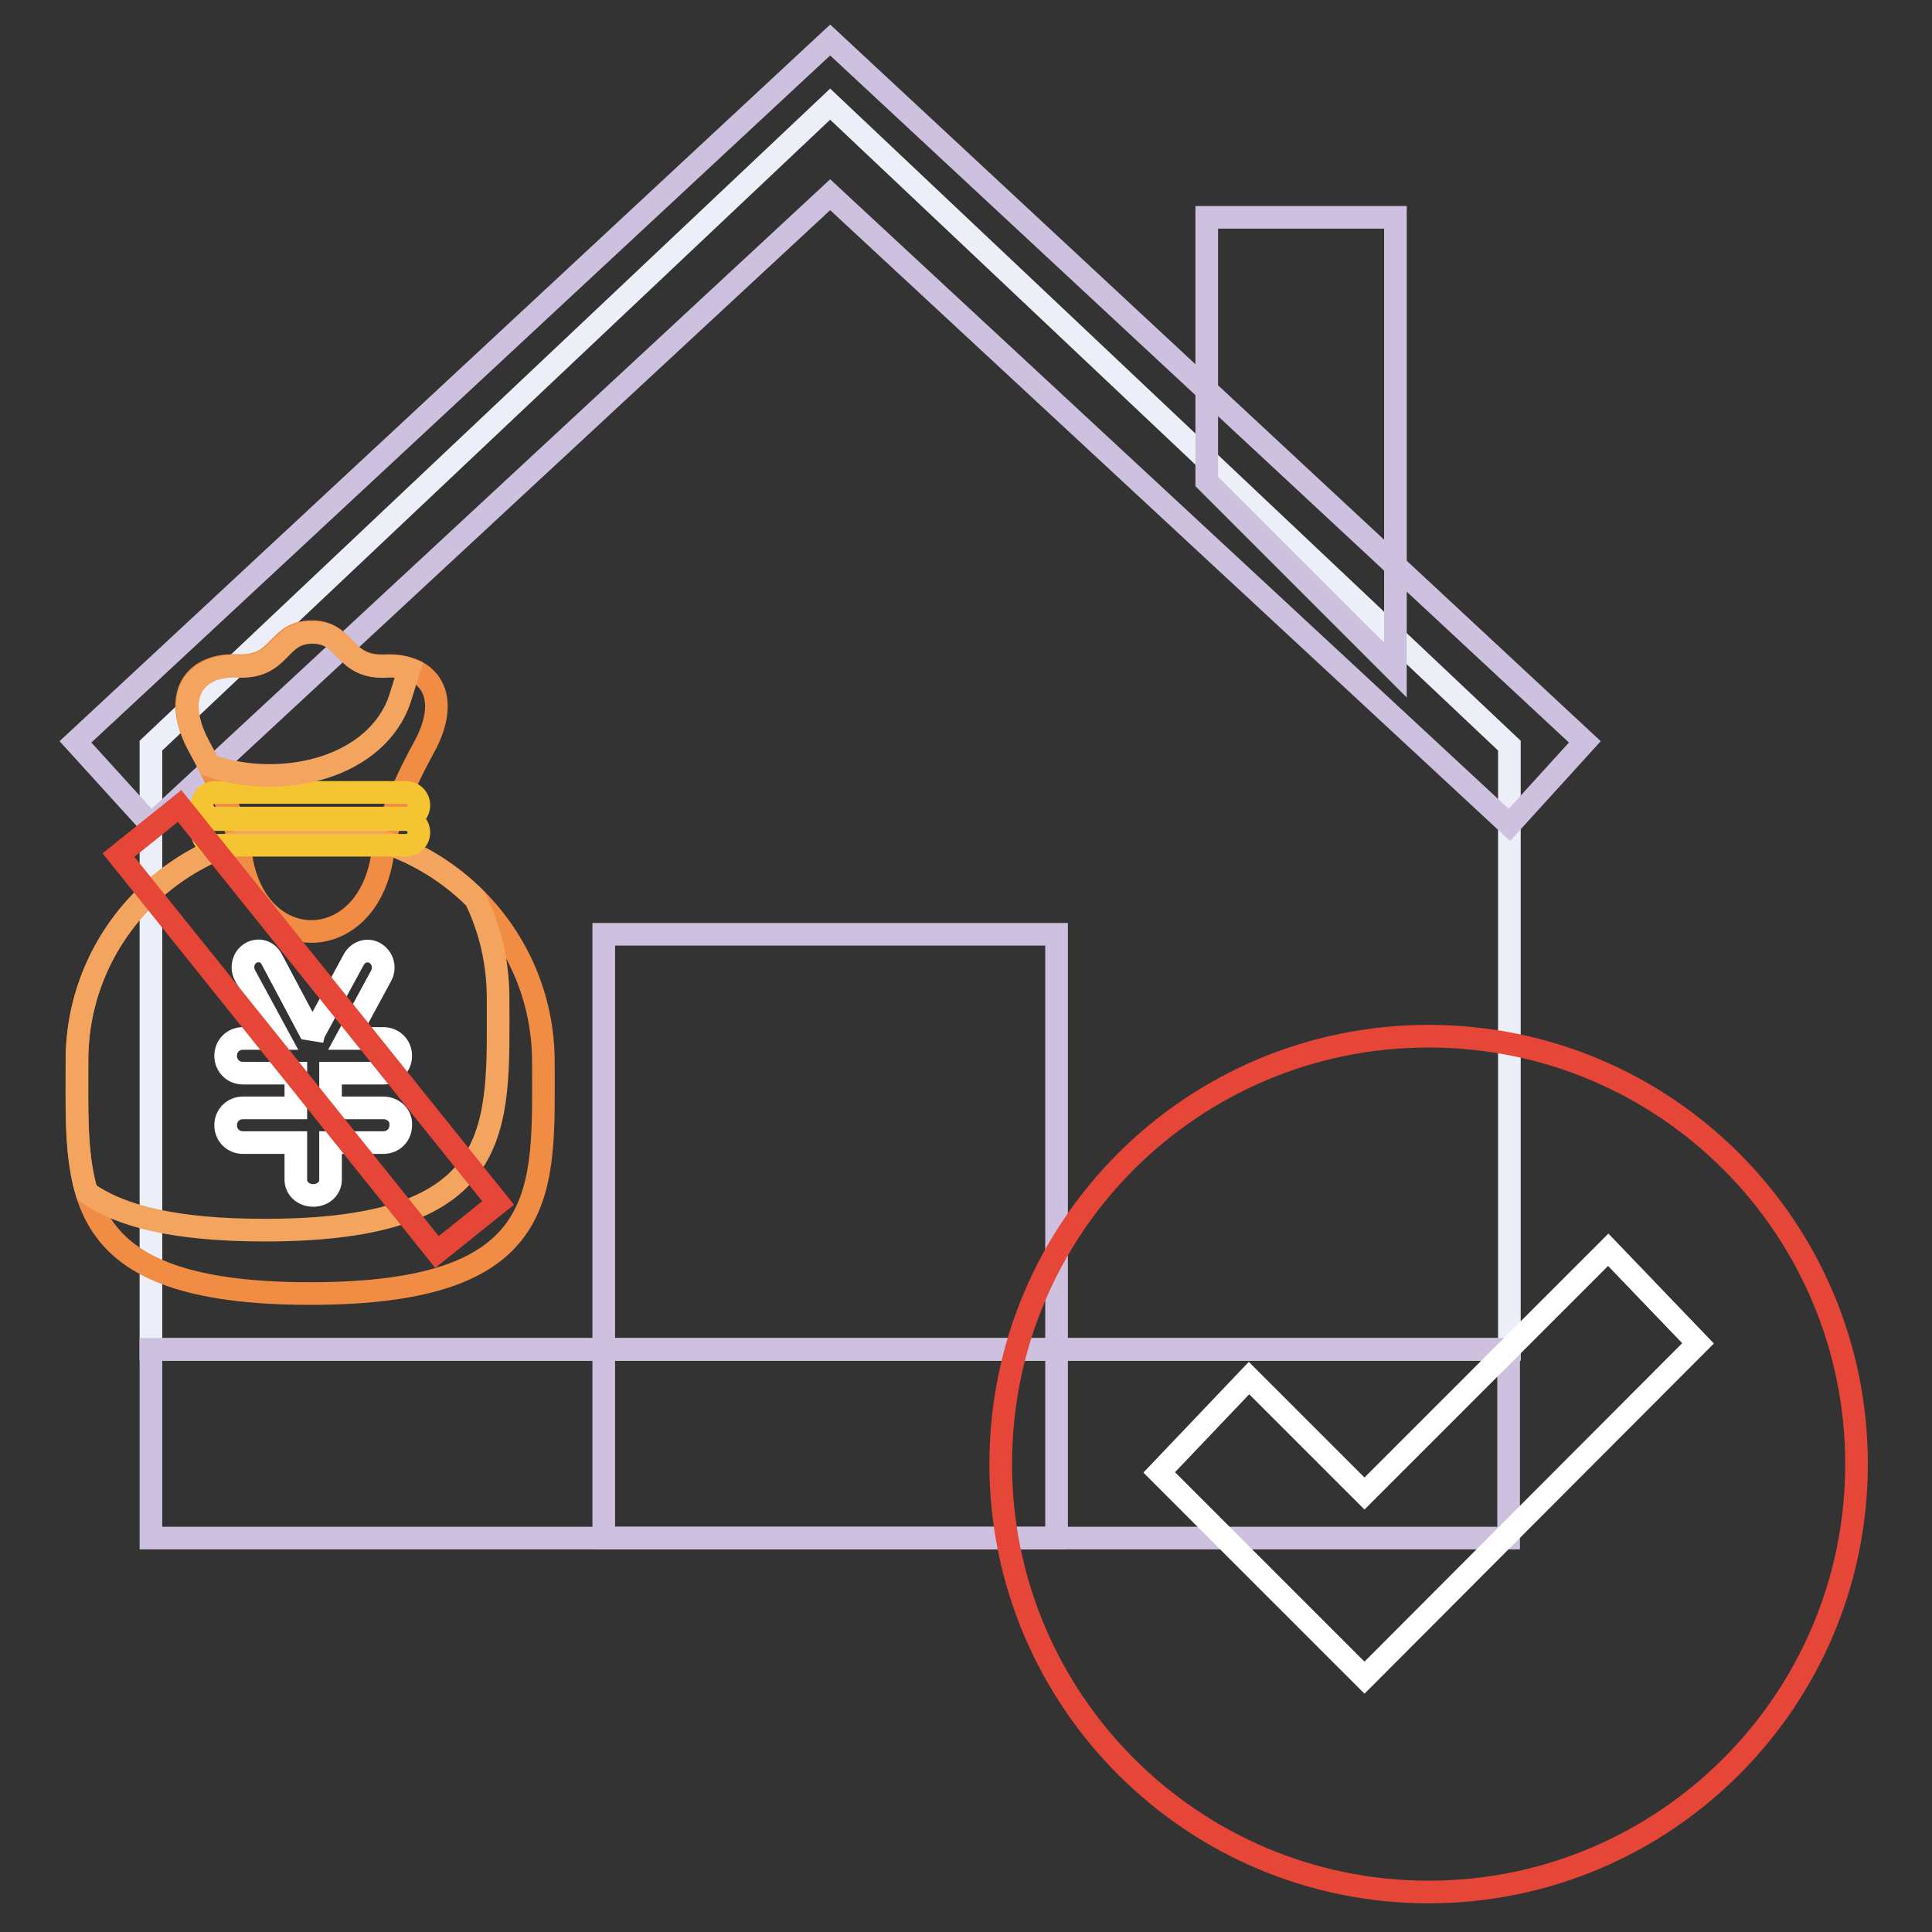 <?xml version="1.0" encoding="utf-8"?>
<!-- Svg Vector Icons : http://www.onlinewebfonts.com/icon -->
<!DOCTYPE svg PUBLIC "-//W3C//DTD SVG 1.1//EN" "http://www.w3.org/Graphics/SVG/1.1/DTD/svg11.dtd">
<svg version="1.1" xmlns="http://www.w3.org/2000/svg" xmlns:xlink="http://www.w3.org/1999/xlink" x="0px" y="0px" viewBox="0 0 256 256" enable-background="new 0 0 256 256" xml:space="preserve">
<rect x="0" y="0" width="256" height="256" fill="#333333" stroke="none"/>
<g> <path stroke-width="3" fill-opacity="0" stroke="#eceff8"  d="M199.9,178.8H20v-80l90-85l90,85V178.8z"/> <path stroke-width="3" fill-opacity="0" stroke="#cdc1df"  d="M184.9,88.8l-25-25v-35h25V88.8z M20,178.8h179.9v25H20V178.8z"/> <path stroke-width="3" fill-opacity="0" stroke="#cdc1df"  d="M110,5.3l-100,93l10,11l90-83.5l90,83.5l10-11L110,5.3z M80,123.8h60v80H80V123.8z"/> <path stroke-width="3" fill-opacity="0" stroke="#e64637"  d="M132.6,194c0,31.3,25.4,56.7,56.7,56.7S246,225.3,246,194v0c0-31.3-25.3-56.7-56.7-56.7 C158,137.3,132.6,162.6,132.6,194C132.6,193.9,132.6,193.9,132.6,194z"/> <path stroke-width="3" fill-opacity="0" stroke="#ffffff"  d="M213.1,165.6l-32.3,32.3l-15.3-15.3l-11.9,12.5l27.2,27.2l44.2-44.3L213.1,165.6z"/> <path stroke-width="3" fill-opacity="0" stroke="#f08c43"  d="M31.8,112.4c-0.1-1.7-1.6-6.5-5.4-13.4c-3.8-6.9-0.7-11.1,5.1-10.8c5.8,0.2,5-4.5,9.8-4.5 c4.7,0,4,4.8,9.8,4.5c5.8-0.2,8.8,4,5.1,10.8c-3.8,6.9-5.2,11.7-5.4,13.4C49.3,127.1,33.2,127.1,31.8,112.4z"/> <path stroke-width="3" fill-opacity="0" stroke="#f08c43"  d="M41.1,110c17.1,0,30.9,13.8,30.9,30.7c0,17,1.4,30.7-30.9,30.7c-32.4,0-30.9-13.8-30.9-30.7 C10.1,123.7,24,110,41.1,110z"/> <path stroke-width="3" fill-opacity="0" stroke="#f3a55f"  d="M41.1,110c8.6,0,16.3,3.5,21.9,9.1c2,4.1,3,8.6,3,13.2c0,17,1.4,30.7-30.9,30.7c-11.8,0-19.1-1.8-23.6-5 c-1.5-4.9-1.3-10.9-1.3-17.3C10.1,123.7,24,110,41.1,110z"/> <path stroke-width="3" fill-opacity="0" stroke="#f5c432"  d="M28.5,105h25.3c1,0,1.7,0.8,1.7,1.7c0,1-0.8,1.7-1.7,1.7H28.5c-1,0-1.7-0.8-1.7-1.7 C26.7,105.8,27.5,105,28.5,105z M28.5,108.6h25.3c1,0,1.7,0.8,1.7,1.7c0,1-0.8,1.7-1.7,1.7H28.5c-1,0-1.7-0.8-1.7-1.7 C26.7,109.3,27.5,108.6,28.5,108.6z"/> <path stroke-width="3" fill-opacity="0" stroke="#f3a55f"  d="M27.7,101.4c-0.4-0.8-0.8-1.6-1.2-2.3c-3.8-6.9-0.7-11.1,5.1-10.8c5.8,0.2,5.1-4.5,9.8-4.5 c4.7,0,4,4.8,9.8,4.5c1.1-0.1,2.2,0.1,3,0.4c-0.7,2.2-1.1,3.7-1.5,4.7C49,102.2,36.6,104.6,27.7,101.4z"/> <path stroke-width="3" fill-opacity="0" stroke="#ffffff"  d="M50.8,146.8h-7v-4.6h7c1.3,0,2.3-1,2.3-2.3c0-1.3-1-2.3-2.3-2.3h-4.8l4.5-8.3c0.6-1.1,0.2-2.4-0.8-3 c-1-0.6-2.2-0.2-2.8,0.8l-5.2,9.6c-0.2,0.3-0.2,0.7-0.3,1h0c0-0.3-0.1-0.7-0.3-1l-5.1-9.6c-0.6-1.1-1.8-1.4-2.8-0.8 c-1,0.6-1.3,2-0.7,3l4.5,8.3h-4.8c-1.3,0-2.3,1-2.3,2.3c0,1.3,1,2.3,2.3,2.3h7v4.6h-7c-1.3,0-2.3,1-2.3,2.3s1,2.3,2.3,2.3h7v4.9 c0,1.2,1,2.1,2.3,2.1c1.3,0,2.3-0.9,2.3-2.1v-4.9h7c1.3,0,2.3-1,2.3-2.3C53.2,147.8,52.1,146.8,50.8,146.8z"/> <path stroke-width="3" fill-opacity="0" stroke="#e64637"  d="M15.7,113.3l8.1-6.5L66,159.4l-8.1,6.5L15.7,113.3z"/></g>
</svg>